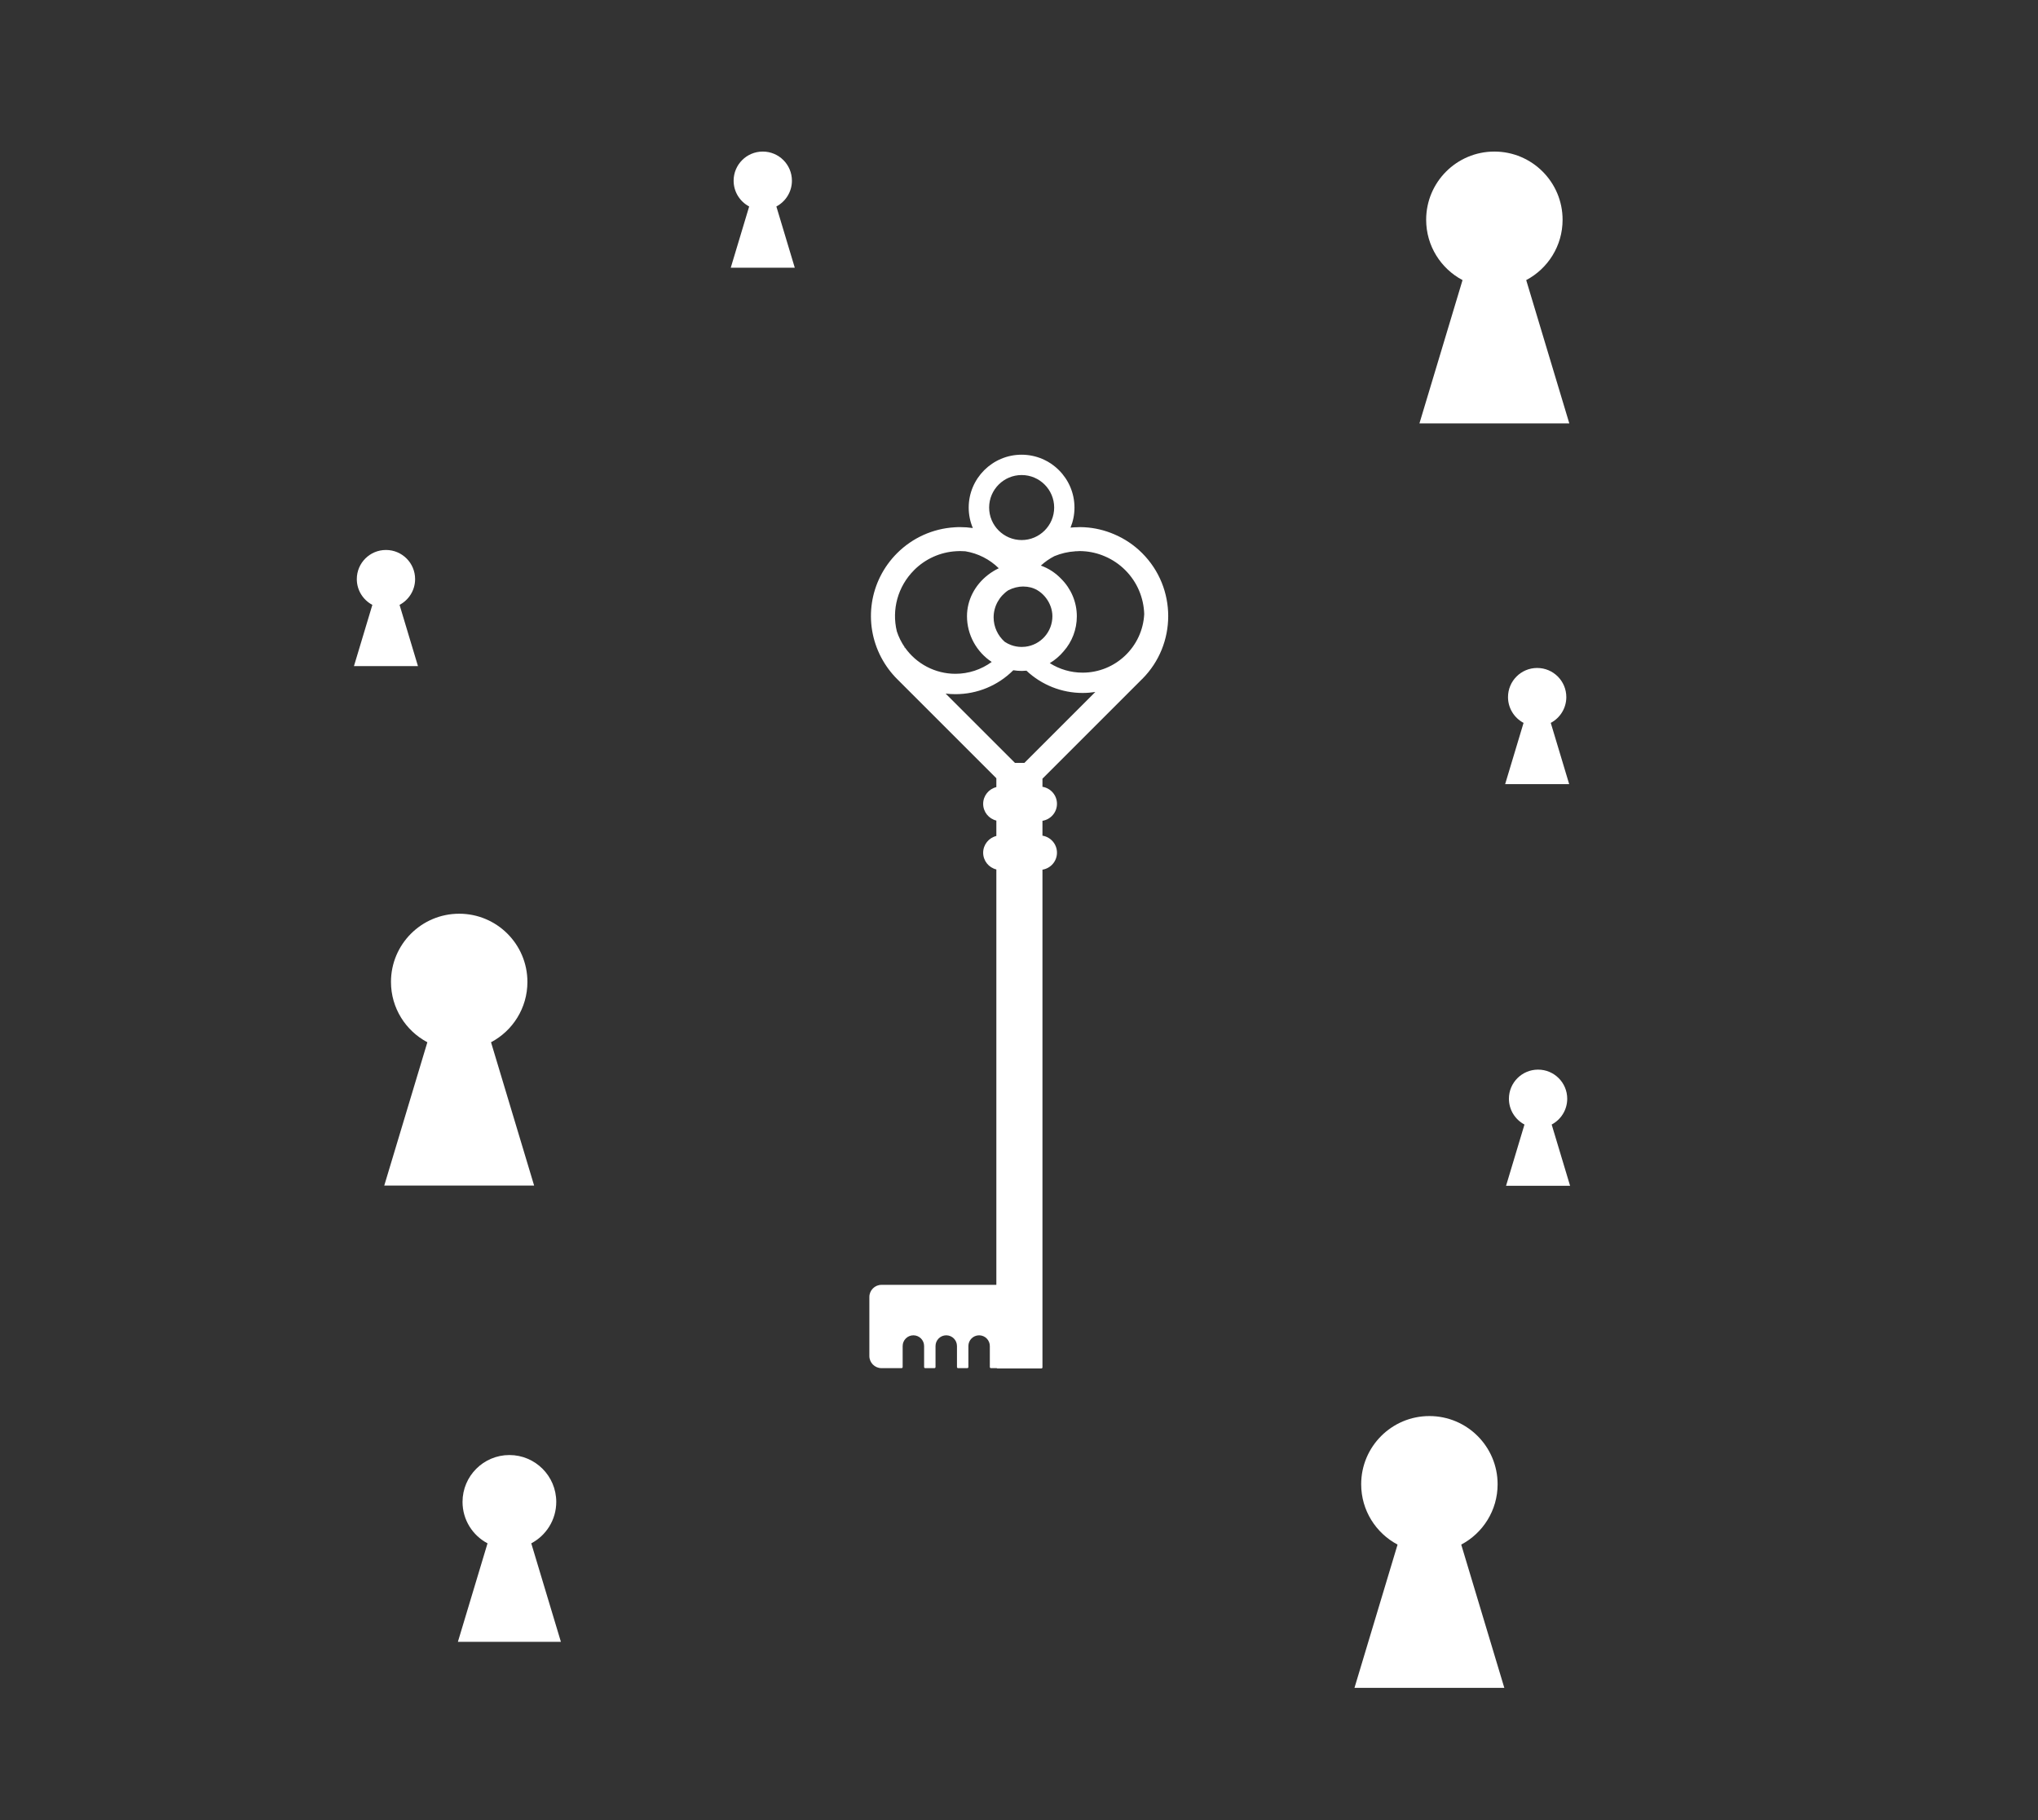 <?xml version="1.0" encoding="UTF-8"?> <svg xmlns="http://www.w3.org/2000/svg" width="281" height="251" viewBox="0 0 281 251" fill="none"><rect x="0" y="0" width="281" height="251" fill="#333333" stroke="none"/><path d="M207.417 232.769L201.475 213.008C204.461 211.431 206.491 208.296 206.491 204.689C206.491 199.493 202.281 195.283 197.085 195.283C191.89 195.283 187.68 199.493 187.68 204.689C187.68 208.296 189.716 211.431 192.696 213.008L186.754 232.769H207.423H207.417Z" fill="white"></path><path d="M216.376 58.388L210.434 38.627C213.42 37.05 215.45 33.915 215.45 30.308C215.45 25.113 211.24 20.902 206.044 20.902C200.849 20.902 196.639 25.113 196.639 30.308C196.639 33.915 198.675 37.05 201.655 38.627L195.713 58.388H216.382H216.376Z" fill="white"></path><path d="M73.645 163.494L67.703 143.733C70.689 142.156 72.72 139.021 72.72 135.414C72.72 130.218 68.509 126.008 63.314 126.008C58.118 126.008 53.908 130.218 53.908 135.414C53.908 139.021 55.944 142.156 58.925 143.733L52.982 163.494H73.651H73.645Z" fill="white"></path><path d="M77.336 226.415L73.251 212.835C75.3 211.754 76.697 209.598 76.697 207.12C76.697 203.549 73.801 200.658 70.235 200.658C66.67 200.658 63.774 203.555 63.774 207.12C63.774 209.598 65.171 211.754 67.22 212.835L63.135 226.415H77.336Z" fill="white"></path><path d="M57.629 91.861L55.091 83.416C56.363 82.741 57.235 81.404 57.235 79.863C57.235 77.641 55.438 75.844 53.216 75.844C50.994 75.844 49.197 77.641 49.197 79.863C49.197 81.404 50.069 82.741 51.341 83.416L48.803 91.861H57.635H57.629Z" fill="white"></path><path d="M109.584 36.919L107.046 28.475C108.318 27.8 109.19 26.462 109.19 24.922C109.19 22.7 107.393 20.902 105.171 20.902C102.95 20.902 101.152 22.7 101.152 24.922C101.152 26.462 102.024 27.8 103.296 28.475L100.758 36.919H109.59H109.584Z" fill="white"></path><path d="M216.358 108.134L213.82 99.69C215.092 99.015 215.964 97.677 215.964 96.136C215.964 93.915 214.166 92.117 211.944 92.117C209.723 92.117 207.925 93.915 207.925 96.136C207.925 97.677 208.797 99.015 210.069 99.69L207.531 108.134H216.364H216.358Z" fill="white"></path><path d="M216.483 163.525L213.945 155.08C215.217 154.405 216.089 153.068 216.089 151.527C216.089 149.305 214.291 147.508 212.07 147.508C209.848 147.508 208.05 149.305 208.05 151.527C208.05 153.068 208.922 154.405 210.194 155.08L207.656 163.525H216.489H216.483Z" fill="white"></path><path d="M157.486 93.64C162.269 88.856 162.269 81.07 157.486 76.286C156.368 75.168 155.064 74.288 153.615 73.675C152.302 73.113 150.917 72.788 149.508 72.71C149.321 72.698 149.138 72.692 148.952 72.692H148.88C148.774 72.692 148.636 72.692 148.471 72.71C148.444 72.71 148.414 72.71 148.384 72.713C148.354 72.713 148.321 72.713 148.291 72.713H148.261C148.21 72.713 148.155 72.716 148.098 72.722H148.083C147.924 72.731 147.762 72.746 147.603 72.761C147.954 71.908 148.149 70.977 148.149 70C148.149 65.979 144.877 62.707 140.856 62.707C136.836 62.707 133.564 65.979 133.564 70C133.564 71.001 133.768 71.95 134.135 72.819C133.555 72.734 132.966 72.692 132.368 72.692C132.166 72.692 131.899 72.695 131.61 72.719C128.623 72.9 125.814 74.165 123.692 76.286C119.879 80.103 118.993 85.875 121.493 90.653C121.505 90.677 121.52 90.704 121.535 90.728C122.106 91.798 122.83 92.777 123.692 93.64L137.377 107.324V108.547C136.337 108.799 135.559 109.737 135.559 110.855C135.559 111.973 136.334 112.91 137.377 113.162V115.287C136.337 115.539 135.559 116.477 135.559 117.595C135.559 118.713 136.334 119.65 137.377 119.902V177.188H121.544C120.618 177.188 119.867 177.939 119.867 178.865V186.999C119.867 187.925 120.618 188.676 121.544 188.676H124.302C124.39 188.676 124.459 188.607 124.459 188.52V185.626C124.459 184.812 125.123 184.147 125.937 184.147C126.751 184.147 127.416 184.812 127.416 185.626V188.52C127.416 188.607 127.485 188.676 127.572 188.676H128.834C128.921 188.676 128.99 188.607 128.99 188.52V185.626C128.99 184.812 129.654 184.147 130.469 184.147C131.283 184.147 131.947 184.812 131.947 185.626V188.52C131.947 188.607 132.016 188.676 132.103 188.676H133.365C133.452 188.676 133.521 188.607 133.521 188.52V185.626C133.521 184.812 134.186 184.147 135 184.147C135.814 184.147 136.478 184.812 136.478 185.626V188.52C136.478 188.607 136.547 188.676 136.635 188.676H137.425C137.452 188.703 137.491 188.721 137.536 188.721H143.579C143.666 188.721 143.735 188.652 143.735 188.565V119.933C144.868 119.752 145.736 118.773 145.736 117.589C145.736 116.405 144.868 115.425 143.735 115.245V113.193C144.868 113.012 145.736 112.033 145.736 110.849C145.736 109.665 144.868 108.685 143.735 108.505V107.384L157.483 93.637L157.486 93.64ZM139.946 105.211L130.384 95.65C130.829 95.704 131.277 95.731 131.731 95.731C134.751 95.731 137.599 94.541 139.712 92.432C140.09 92.489 140.478 92.525 140.869 92.525C141.082 92.525 141.301 92.513 141.527 92.492C143.615 94.454 146.383 95.563 149.27 95.563C149.865 95.563 150.451 95.515 151.022 95.427L141.241 105.208H139.946V105.211ZM126.036 78.621C127.59 77.067 129.648 76.142 131.836 76.016C131.854 76.016 131.872 76.016 131.89 76.013C132.019 76.001 132.169 75.995 132.377 75.995C132.62 75.995 132.86 76.007 133.101 76.025C134.835 76.307 136.457 77.131 137.71 78.366C137.19 78.615 136.692 78.918 136.226 79.279C134.387 80.706 133.329 82.783 133.329 84.982C133.329 87.543 134.651 89.91 136.737 91.287C135.291 92.341 133.54 92.921 131.734 92.921C128.957 92.921 126.349 91.557 124.756 89.276L124.633 89.364L124.738 89.252C124.269 88.573 123.909 87.84 123.656 87.068C122.929 84.078 123.78 80.881 126.039 78.621H126.036ZM148.264 76.022C148.288 76.022 148.312 76.022 148.339 76.019C148.369 76.019 148.396 76.019 148.426 76.019H148.456C148.492 76.019 148.546 76.016 148.579 76.013H148.612C148.666 76.01 148.72 76.007 148.801 75.998C148.829 75.998 148.859 75.998 148.886 75.998H148.958C149.072 75.998 149.186 76.001 149.315 76.01C150.352 76.067 151.365 76.304 152.323 76.716C153.384 77.167 154.337 77.81 155.151 78.624C156.828 80.301 157.696 82.479 157.765 84.682C157.543 89.174 153.817 92.762 149.27 92.762C147.66 92.762 146.103 92.308 144.745 91.452C145.472 91.016 146.115 90.463 146.653 89.82C147.81 88.513 148.474 86.812 148.474 84.988C148.474 83.014 147.666 81.172 146.328 79.835C145.55 79.018 144.592 78.378 143.513 77.999C144.081 77.476 144.712 77.04 145.388 76.692C146.295 76.319 147.263 76.088 148.264 76.028V76.022ZM141.109 80.887C141.451 80.887 141.791 80.929 142.122 81.013C143.795 81.443 145.105 83.189 145.105 84.982C145.105 87.134 143.498 88.94 141.367 89.189C141.19 89.207 141.028 89.216 140.872 89.216C140.358 89.216 139.859 89.126 139.387 88.949C139.081 88.835 138.795 88.684 138.528 88.507C137.581 87.669 137.001 86.449 137.001 85.145C137.001 83.606 137.797 82.212 139.03 81.398C139.688 81.061 140.403 80.881 141.109 80.881V80.887ZM140.866 65.511C143.339 65.511 145.349 67.524 145.349 69.994C145.349 72.464 143.336 74.477 140.866 74.477C138.395 74.477 136.382 72.464 136.382 69.994C136.382 67.524 138.395 65.511 140.866 65.511Z" fill="white"></path></svg> 